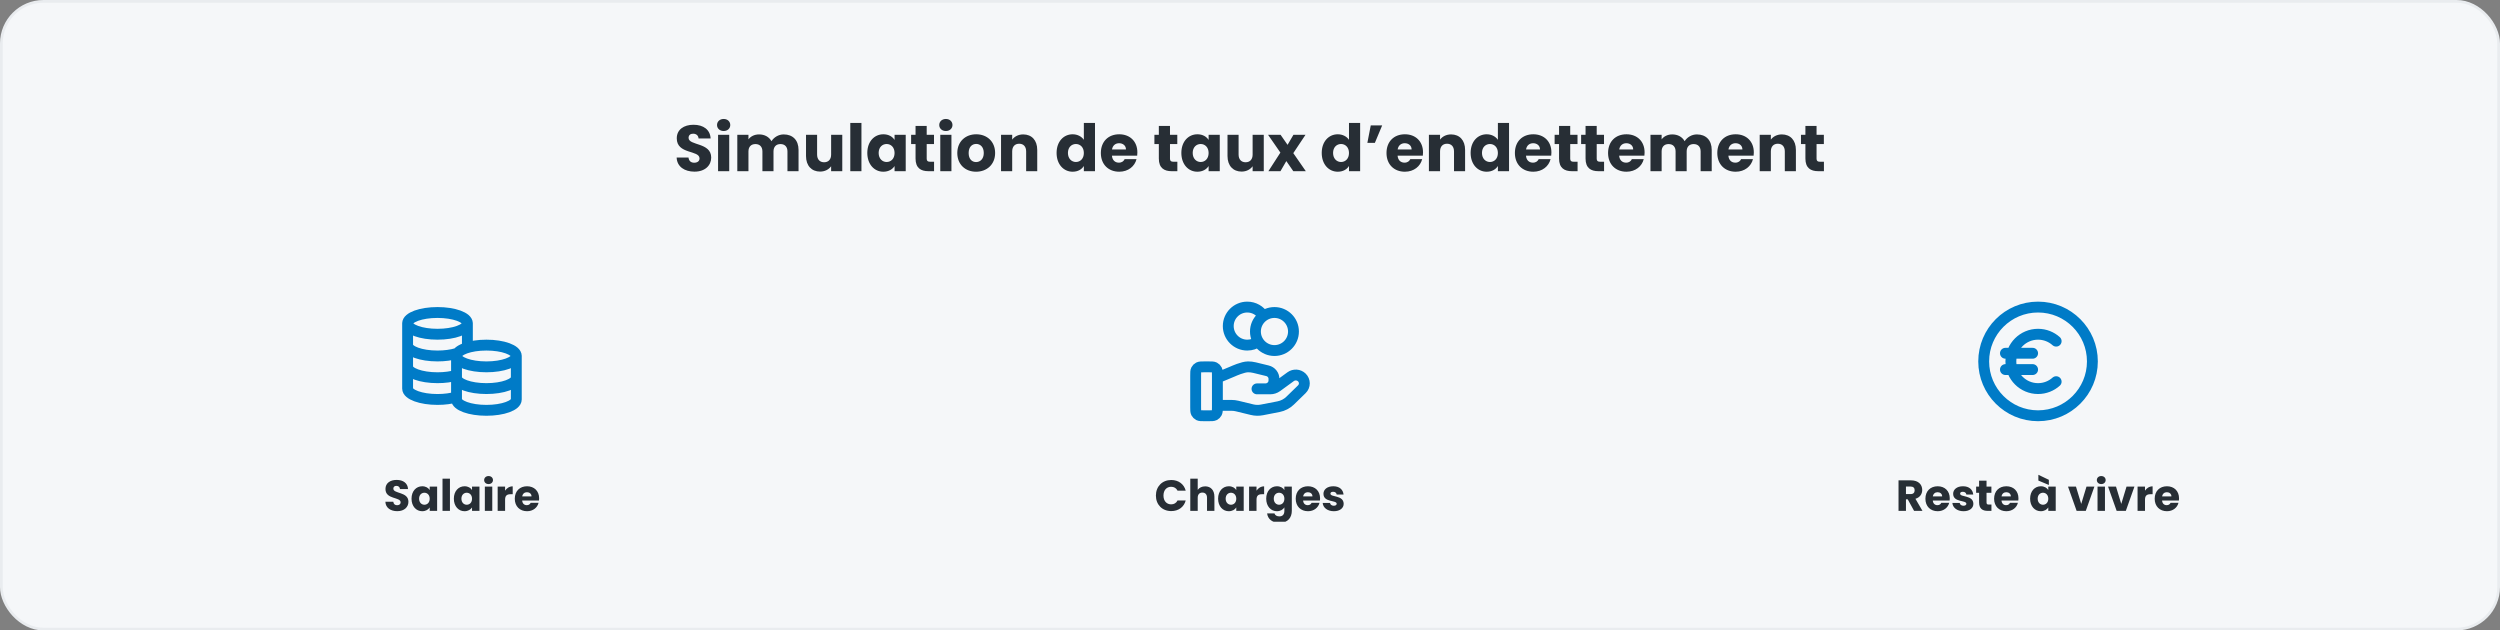 <svg width="920" height="232" viewBox="0 0 920 232" fill="none" xmlns="http://www.w3.org/2000/svg">
<rect x="0" y="0" width="920" height="232" fill="#808080" stroke="none"/>
<rect x="0.5" y="0.5" width="919" height="231" rx="15.5" fill="#F5F7F9"/>
<rect x="0.5" y="0.5" width="919" height="231" rx="15.5" stroke="#E9ECEF"/>
<path d="M261.724 57.984C261.724 60.816 259.516 63.168 255.58 63.168C251.956 63.168 249.124 61.368 249.004 57.96H253.372C253.492 59.256 254.308 59.88 255.46 59.88C256.66 59.88 257.428 59.28 257.428 58.296C257.428 55.176 249.004 56.856 249.052 50.88C249.052 47.688 251.668 45.912 255.196 45.912C258.868 45.912 261.34 47.736 261.508 50.952H257.068C256.996 49.872 256.228 49.224 255.124 49.2C254.14 49.176 253.396 49.68 253.396 50.736C253.396 53.664 261.724 52.344 261.724 57.984ZM264.25 63V49.608H268.354V63H264.25ZM266.314 48.216C264.85 48.216 263.866 47.232 263.866 46.008C263.866 44.76 264.85 43.776 266.314 43.776C267.754 43.776 268.738 44.76 268.738 46.008C268.738 47.232 267.754 48.216 266.314 48.216ZM289.784 63V55.728C289.784 53.976 288.776 53.016 287.216 53.016C285.656 53.016 284.648 53.976 284.648 55.728V63H280.568V55.728C280.568 53.976 279.56 53.016 278 53.016C276.44 53.016 275.432 53.976 275.432 55.728V63H271.328V49.608H275.432V51.288C276.224 50.208 277.592 49.464 279.344 49.464C281.36 49.464 282.992 50.352 283.904 51.96C284.792 50.544 286.472 49.464 288.416 49.464C291.728 49.464 293.864 51.576 293.864 55.176V63H289.784ZM309.958 49.608V63H305.854V61.176C305.038 62.328 303.598 63.144 301.798 63.144C298.702 63.144 296.614 61.008 296.614 57.432V49.608H300.694V56.88C300.694 58.704 301.726 59.712 303.262 59.712C304.846 59.712 305.854 58.704 305.854 56.88V49.608H309.958ZM312.906 63V45.24H317.01V63H312.906ZM319.168 56.28C319.168 52.056 321.784 49.416 325.072 49.416C327.064 49.416 328.48 50.328 329.2 51.504V49.608H333.304V63H329.2V61.104C328.456 62.28 327.04 63.192 325.048 63.192C321.784 63.192 319.168 60.504 319.168 56.28ZM329.2 56.304C329.2 54.168 327.832 52.992 326.272 52.992C324.736 52.992 323.344 54.144 323.344 56.28C323.344 58.416 324.736 59.616 326.272 59.616C327.832 59.616 329.2 58.44 329.2 56.304ZM336.921 58.344V53.016H335.289V49.608H336.921V46.344H341.025V49.608H343.713V53.016H341.025V58.392C341.025 59.184 341.361 59.52 342.273 59.52H343.737V63H341.649C338.865 63 336.921 61.824 336.921 58.344ZM346.023 63V49.608H350.127V63H346.023ZM348.087 48.216C346.623 48.216 345.639 47.232 345.639 46.008C345.639 44.76 346.623 43.776 348.087 43.776C349.527 43.776 350.511 44.76 350.511 46.008C350.511 47.232 349.527 48.216 348.087 48.216ZM366.205 56.304C366.205 60.552 363.133 63.192 359.197 63.192C355.261 63.192 352.285 60.552 352.285 56.304C352.285 52.056 355.333 49.416 359.245 49.416C363.181 49.416 366.205 52.056 366.205 56.304ZM356.461 56.304C356.461 58.56 357.709 59.64 359.197 59.64C360.661 59.64 362.029 58.56 362.029 56.304C362.029 54.024 360.685 52.968 359.245 52.968C357.757 52.968 356.461 54.024 356.461 56.304ZM377.623 63V55.728C377.623 53.904 376.615 52.896 375.055 52.896C373.495 52.896 372.487 53.904 372.487 55.728V63H368.383V49.608H372.487V51.384C373.303 50.256 374.743 49.464 376.543 49.464C379.639 49.464 381.703 51.576 381.703 55.176V63H377.623ZM388.824 56.28C388.824 52.056 391.44 49.416 394.728 49.416C396.504 49.416 398.04 50.232 398.856 51.456V45.24H402.96V63H398.856V61.08C398.112 62.304 396.696 63.192 394.728 63.192C391.44 63.192 388.824 60.504 388.824 56.28ZM398.856 56.304C398.856 54.168 397.488 52.992 395.928 52.992C394.392 52.992 393 54.144 393 56.28C393 58.416 394.392 59.616 395.928 59.616C397.488 59.616 398.856 58.44 398.856 56.304ZM411.833 52.704C410.489 52.704 409.457 53.52 409.217 55.008H414.353C414.353 53.544 413.201 52.704 411.833 52.704ZM418.241 58.56C417.593 61.176 415.217 63.192 411.881 63.192C407.945 63.192 405.113 60.552 405.113 56.304C405.113 52.056 407.897 49.416 411.881 49.416C415.793 49.416 418.553 52.008 418.553 56.088C418.553 56.472 418.529 56.88 418.481 57.288H409.193C409.337 59.04 410.417 59.856 411.737 59.856C412.889 59.856 413.537 59.28 413.873 58.56H418.241ZM426.452 58.344V53.016H424.82V49.608H426.452V46.344H430.556V49.608H433.244V53.016H430.556V58.392C430.556 59.184 430.892 59.52 431.804 59.52H433.268V63H431.18C428.396 63 426.452 61.824 426.452 58.344ZM434.738 56.28C434.738 52.056 437.354 49.416 440.642 49.416C442.634 49.416 444.05 50.328 444.77 51.504V49.608H448.874V63H444.77V61.104C444.026 62.28 442.61 63.192 440.618 63.192C437.354 63.192 434.738 60.504 434.738 56.28ZM444.77 56.304C444.77 54.168 443.402 52.992 441.842 52.992C440.306 52.992 438.914 54.144 438.914 56.28C438.914 58.416 440.306 59.616 441.842 59.616C443.402 59.616 444.77 58.44 444.77 56.304ZM465.067 49.608V63H460.963V61.176C460.147 62.328 458.707 63.144 456.907 63.144C453.811 63.144 451.723 61.008 451.723 57.432V49.608H455.803V56.88C455.803 58.704 456.835 59.712 458.371 59.712C459.955 59.712 460.963 58.704 460.963 56.88V49.608H465.067ZM475.935 63L473.367 59.28L471.207 63H466.767L471.183 56.16L466.647 49.608H471.255L473.823 53.304L475.983 49.608H480.423L475.935 56.352L480.543 63H475.935ZM486.395 56.28C486.395 52.056 489.011 49.416 492.299 49.416C494.075 49.416 495.611 50.232 496.427 51.456V45.24H500.531V63H496.427V61.08C495.683 62.304 494.267 63.192 492.299 63.192C489.011 63.192 486.395 60.504 486.395 56.28ZM496.427 56.304C496.427 54.168 495.059 52.992 493.499 52.992C491.963 52.992 490.571 54.144 490.571 56.28C490.571 58.416 491.963 59.616 493.499 59.616C495.059 59.616 496.427 58.44 496.427 56.304ZM505.948 52.584H503.188L504.436 46.152H508.636L505.948 52.584ZM516.951 52.704C515.607 52.704 514.575 53.52 514.335 55.008H519.471C519.471 53.544 518.319 52.704 516.951 52.704ZM523.359 58.56C522.711 61.176 520.335 63.192 516.999 63.192C513.063 63.192 510.231 60.552 510.231 56.304C510.231 52.056 513.015 49.416 516.999 49.416C520.911 49.416 523.671 52.008 523.671 56.088C523.671 56.472 523.647 56.88 523.599 57.288H514.311C514.455 59.04 515.535 59.856 516.855 59.856C518.007 59.856 518.655 59.28 518.991 58.56H523.359ZM535.076 63V55.728C535.076 53.904 534.068 52.896 532.508 52.896C530.948 52.896 529.94 53.904 529.94 55.728V63H525.836V49.608H529.94V51.384C530.756 50.256 532.196 49.464 533.996 49.464C537.092 49.464 539.156 51.576 539.156 55.176V63H535.076ZM541.192 56.28C541.192 52.056 543.808 49.416 547.096 49.416C548.872 49.416 550.408 50.232 551.224 51.456V45.24H555.328V63H551.224V61.08C550.48 62.304 549.064 63.192 547.096 63.192C543.808 63.192 541.192 60.504 541.192 56.28ZM551.224 56.304C551.224 54.168 549.856 52.992 548.296 52.992C546.76 52.992 545.368 54.144 545.368 56.28C545.368 58.416 546.76 59.616 548.296 59.616C549.856 59.616 551.224 58.44 551.224 56.304ZM564.201 52.704C562.857 52.704 561.825 53.52 561.585 55.008H566.721C566.721 53.544 565.569 52.704 564.201 52.704ZM570.609 58.56C569.961 61.176 567.585 63.192 564.249 63.192C560.313 63.192 557.481 60.552 557.481 56.304C557.481 52.056 560.265 49.416 564.249 49.416C568.161 49.416 570.921 52.008 570.921 56.088C570.921 56.472 570.897 56.88 570.849 57.288H561.561C561.705 59.04 562.785 59.856 564.105 59.856C565.257 59.856 565.905 59.28 566.241 58.56H570.609ZM573.734 58.344V53.016H572.102V49.608H573.734V46.344H577.838V49.608H580.526V53.016H577.838V58.392C577.838 59.184 578.174 59.52 579.086 59.52H580.55V63H578.462C575.678 63 573.734 61.824 573.734 58.344ZM583.484 58.344V53.016H581.852V49.608H583.484V46.344H587.588V49.608H590.276V53.016H587.588V58.392C587.588 59.184 587.924 59.52 588.836 59.52H590.3V63H588.212C585.428 63 583.484 61.824 583.484 58.344ZM598.49 52.704C597.146 52.704 596.114 53.52 595.874 55.008H601.01C601.01 53.544 599.858 52.704 598.49 52.704ZM604.898 58.56C604.25 61.176 601.874 63.192 598.538 63.192C594.602 63.192 591.77 60.552 591.77 56.304C591.77 52.056 594.554 49.416 598.538 49.416C602.45 49.416 605.21 52.008 605.21 56.088C605.21 56.472 605.186 56.88 605.138 57.288H595.85C595.994 59.04 597.074 59.856 598.394 59.856C599.546 59.856 600.194 59.28 600.53 58.56H604.898ZM625.831 63V55.728C625.831 53.976 624.823 53.016 623.263 53.016C621.703 53.016 620.695 53.976 620.695 55.728V63H616.615V55.728C616.615 53.976 615.607 53.016 614.047 53.016C612.487 53.016 611.479 53.976 611.479 55.728V63H607.375V49.608H611.479V51.288C612.271 50.208 613.639 49.464 615.391 49.464C617.407 49.464 619.039 50.352 619.951 51.96C620.839 50.544 622.519 49.464 624.463 49.464C627.775 49.464 629.911 51.576 629.911 55.176V63H625.831ZM638.685 52.704C637.341 52.704 636.309 53.52 636.069 55.008H641.205C641.205 53.544 640.053 52.704 638.685 52.704ZM645.093 58.56C644.445 61.176 642.069 63.192 638.733 63.192C634.797 63.192 631.965 60.552 631.965 56.304C631.965 52.056 634.749 49.416 638.733 49.416C642.645 49.416 645.405 52.008 645.405 56.088C645.405 56.472 645.381 56.88 645.333 57.288H636.045C636.189 59.04 637.269 59.856 638.589 59.856C639.741 59.856 640.389 59.28 640.725 58.56H645.093ZM656.81 63V55.728C656.81 53.904 655.802 52.896 654.242 52.896C652.682 52.896 651.674 53.904 651.674 55.728V63H647.57V49.608H651.674V51.384C652.49 50.256 653.93 49.464 655.73 49.464C658.826 49.464 660.89 51.576 660.89 55.176V63H656.81ZM664.39 58.344V53.016H662.758V49.608H664.39V46.344H668.494V49.608H671.182V53.016H668.494V58.392C668.494 59.184 668.83 59.52 669.742 59.52H671.206V63H669.118C666.334 63 664.39 61.824 664.39 58.344Z" fill="#272E35"/>
<g clip-path="url(#clip0_2254_613)">
<path d="M172 119C172 121.209 167.075 123 161 123C154.925 123 150 121.209 150 119M172 119C172 116.791 167.075 115 161 115C154.925 115 150 116.791 150 119M172 119V127.914C169.557 128.648 168 129.758 168 131M150 119V143C150 145.209 154.925 147 161 147C163.659 147 166.098 146.657 168 146.086V131M150 127C150 129.209 154.925 131 161 131C163.659 131 166.098 130.657 168 130.086M150 135C150 137.209 154.925 139 161 139C163.659 139 166.098 138.657 168 138.086M190 131C190 133.209 185.075 135 179 135C172.925 135 168 133.209 168 131M190 131C190 128.791 185.075 127 179 127C172.925 127 168 128.791 168 131M190 131V147C190 149.209 185.075 151 179 151C172.925 151 168 149.209 168 147V131M190 139C190 141.209 185.075 143 179 143C172.925 143 168 141.209 168 139" stroke="#007BC7" stroke-width="4" stroke-linecap="round" stroke-linejoin="round"/>
<path d="M150.3 184.656C150.3 186.544 148.828 188.112 146.204 188.112C143.788 188.112 141.9 186.912 141.82 184.64H144.732C144.812 185.504 145.356 185.92 146.124 185.92C146.924 185.92 147.436 185.52 147.436 184.864C147.436 182.784 141.82 183.904 141.852 179.92C141.852 177.792 143.596 176.608 145.948 176.608C148.396 176.608 150.044 177.824 150.156 179.968H147.196C147.148 179.248 146.636 178.816 145.9 178.8C145.244 178.784 144.748 179.12 144.748 179.824C144.748 181.776 150.3 180.896 150.3 184.656ZM151.44 183.52C151.44 180.704 153.184 178.944 155.376 178.944C156.704 178.944 157.648 179.552 158.128 180.336V179.072H160.864V188H158.128V186.736C157.632 187.52 156.688 188.128 155.36 188.128C153.184 188.128 151.44 186.336 151.44 183.52ZM158.128 183.536C158.128 182.112 157.216 181.328 156.176 181.328C155.152 181.328 154.224 182.096 154.224 183.52C154.224 184.944 155.152 185.744 156.176 185.744C157.216 185.744 158.128 184.96 158.128 183.536ZM162.844 188V176.16H165.58V188H162.844ZM167.018 183.52C167.018 180.704 168.762 178.944 170.954 178.944C172.282 178.944 173.226 179.552 173.706 180.336V179.072H176.442V188H173.706V186.736C173.21 187.52 172.266 188.128 170.938 188.128C168.762 188.128 167.018 186.336 167.018 183.52ZM173.706 183.536C173.706 182.112 172.794 181.328 171.754 181.328C170.73 181.328 169.802 182.096 169.802 183.52C169.802 184.944 170.73 185.744 171.754 185.744C172.794 185.744 173.706 184.96 173.706 183.536ZM178.422 188V179.072H181.158V188H178.422ZM179.798 178.144C178.822 178.144 178.166 177.488 178.166 176.672C178.166 175.84 178.822 175.184 179.798 175.184C180.758 175.184 181.414 175.84 181.414 176.672C181.414 177.488 180.758 178.144 179.798 178.144ZM185.876 183.856V188H183.14V179.072H185.876V180.56C186.5 179.616 187.476 178.976 188.676 178.976V181.872H187.924C186.628 181.872 185.876 182.32 185.876 183.856ZM193.92 181.136C193.024 181.136 192.336 181.68 192.176 182.672H195.6C195.6 181.696 194.832 181.136 193.92 181.136ZM198.192 185.04C197.76 186.784 196.176 188.128 193.952 188.128C191.328 188.128 189.44 186.368 189.44 183.536C189.44 180.704 191.296 178.944 193.952 178.944C196.56 178.944 198.4 180.672 198.4 183.392C198.4 183.648 198.384 183.92 198.352 184.192H192.16C192.256 185.36 192.976 185.904 193.856 185.904C194.624 185.904 195.056 185.52 195.28 185.04H198.192Z" fill="#272E35"/>
</g>
<g clip-path="url(#clip1_2254_613)">
<path d="M463.059 125.704C461.914 126.52 460.513 127 459 127C455.134 127 452 123.866 452 120C452 116.134 455.134 113 459 113C461.506 113 463.704 114.317 464.941 116.296M448 149.174H453.221C453.901 149.174 454.578 149.255 455.238 149.417L460.754 150.758C461.951 151.049 463.198 151.078 464.407 150.843L470.506 149.656C472.117 149.342 473.599 148.571 474.761 147.441L479.076 143.243C480.308 142.047 480.308 140.105 479.076 138.906C477.966 137.827 476.209 137.705 474.954 138.621L469.925 142.29C469.205 142.816 468.329 143.1 467.427 143.1H462.571L465.662 143.1C467.404 143.1 468.816 141.727 468.816 140.032V139.418C468.816 138.011 467.831 136.784 466.428 136.444L461.657 135.283C460.881 135.095 460.086 135 459.286 135C457.357 135 453.864 136.598 453.864 136.598L448 139.05M476 122C476 125.866 472.866 129 469 129C465.134 129 462 125.866 462 122C462 118.134 465.134 115 469 115C472.866 115 476 118.134 476 122ZM440 138.2L440 149.8C440 150.92 440 151.48 440.218 151.908C440.41 152.284 440.716 152.59 441.092 152.782C441.52 153 442.08 153 443.2 153H444.8C445.92 153 446.48 153 446.908 152.782C447.284 152.59 447.59 152.284 447.782 151.908C448 151.48 448 150.92 448 149.8V138.2C448 137.08 448 136.52 447.782 136.092C447.59 135.716 447.284 135.41 446.908 135.218C446.48 135 445.92 135 444.8 135L443.2 135C442.08 135 441.52 135 441.092 135.218C440.716 135.41 440.41 135.716 440.218 136.092C440 136.52 440 137.08 440 138.2Z" stroke="#007BC7" stroke-width="4" stroke-linecap="round" stroke-linejoin="round"/>
<path d="M425.372 182.368C425.372 179.008 427.708 176.64 431.02 176.64C433.692 176.64 435.708 178.144 436.348 180.576H433.34C432.876 179.616 432.028 179.136 430.988 179.136C429.308 179.136 428.156 180.384 428.156 182.368C428.156 184.352 429.308 185.6 430.988 185.6C432.028 185.6 432.876 185.12 433.34 184.16H436.348C435.708 186.592 433.692 188.08 431.02 188.08C427.708 188.08 425.372 185.728 425.372 182.368ZM438.023 188V176.16H440.759V180.272C441.303 179.504 442.279 178.976 443.511 178.976C445.543 178.976 446.903 180.384 446.903 182.784V188H444.183V183.152C444.183 181.936 443.511 181.264 442.471 181.264C441.431 181.264 440.759 181.936 440.759 183.152V188H438.023ZM448.261 183.52C448.261 180.704 450.005 178.944 452.197 178.944C453.525 178.944 454.469 179.552 454.949 180.336V179.072H457.685V188H454.949V186.736C454.453 187.52 453.509 188.128 452.181 188.128C450.005 188.128 448.261 186.336 448.261 183.52ZM454.949 183.536C454.949 182.112 454.037 181.328 452.997 181.328C451.973 181.328 451.045 182.096 451.045 183.52C451.045 184.944 451.973 185.744 452.997 185.744C454.037 185.744 454.949 184.96 454.949 183.536ZM462.4 183.856V188H459.664V179.072H462.4V180.56C463.024 179.616 464 178.976 465.2 178.976V181.872H464.448C463.152 181.872 462.4 182.32 462.4 183.856ZM465.964 183.52C465.964 180.704 467.708 178.944 469.9 178.944C471.212 178.944 472.172 179.536 472.652 180.336V179.072H475.388V187.984C475.388 190.368 474.012 192.4 470.924 192.4C468.268 192.4 466.54 191.056 466.3 188.928H469.004C469.18 189.6 469.852 190.032 470.796 190.032C471.836 190.032 472.652 189.488 472.652 187.984V186.72C472.156 187.504 471.212 188.128 469.9 188.128C467.708 188.128 465.964 186.336 465.964 183.52ZM472.652 183.536C472.652 182.112 471.74 181.328 470.7 181.328C469.676 181.328 468.748 182.096 468.748 183.52C468.748 184.944 469.676 185.744 470.7 185.744C471.74 185.744 472.652 184.96 472.652 183.536ZM481.303 181.136C480.407 181.136 479.719 181.68 479.559 182.672H482.983C482.983 181.696 482.215 181.136 481.303 181.136ZM485.575 185.04C485.143 186.784 483.559 188.128 481.335 188.128C478.711 188.128 476.823 186.368 476.823 183.536C476.823 180.704 478.679 178.944 481.335 178.944C483.943 178.944 485.783 180.672 485.783 183.392C485.783 183.648 485.767 183.92 485.735 184.192H479.543C479.639 185.36 480.359 185.904 481.239 185.904C482.007 185.904 482.439 185.52 482.663 185.04H485.575ZM494.474 185.408C494.474 186.96 493.098 188.128 490.858 188.128C488.474 188.128 486.874 186.8 486.746 185.072H489.45C489.514 185.696 490.074 186.112 490.826 186.112C491.53 186.112 491.898 185.792 491.898 185.392C491.898 183.952 487.034 184.992 487.034 181.712C487.034 180.192 488.33 178.944 490.666 178.944C492.97 178.944 494.25 180.224 494.426 181.984H491.898C491.818 181.376 491.354 180.976 490.586 180.976C489.946 180.976 489.594 181.232 489.594 181.664C489.594 183.088 494.426 182.08 494.474 185.408Z" fill="#272E35"/>
</g>
<g clip-path="url(#clip2_2254_613)">
<path d="M756.667 125.546C754.897 123.963 752.561 123 750 123C744.477 123 740 127.477 740 133C740 138.523 744.477 143 750 143C752.561 143 754.897 142.037 756.667 140.454M738 136H748M738 130H748M770 133C770 144.046 761.046 153 750 153C738.954 153 730 144.046 730 133C730 121.954 738.954 113 750 113C761.046 113 770 121.954 770 133Z" stroke="#007BC7" stroke-width="4" stroke-linecap="round" stroke-linejoin="round"/>
<path d="M704.592 180.416C704.592 179.584 704.112 179.04 703.088 179.04H701.392V181.824H703.088C704.112 181.824 704.592 181.296 704.592 180.416ZM698.656 176.768H703.248C706 176.768 707.376 178.352 707.376 180.304C707.376 181.712 706.608 183.04 704.88 183.552L707.472 188H704.384L702.048 183.76H701.392V188H698.656V176.768ZM713.03 181.136C712.134 181.136 711.446 181.68 711.286 182.672H714.71C714.71 181.696 713.942 181.136 713.03 181.136ZM717.302 185.04C716.87 186.784 715.286 188.128 713.062 188.128C710.438 188.128 708.55 186.368 708.55 183.536C708.55 180.704 710.406 178.944 713.062 178.944C715.67 178.944 717.51 180.672 717.51 183.392C717.51 183.648 717.494 183.92 717.462 184.192H711.27C711.366 185.36 712.086 185.904 712.966 185.904C713.734 185.904 714.166 185.52 714.39 185.04H717.302ZM726.201 185.408C726.201 186.96 724.825 188.128 722.585 188.128C720.201 188.128 718.601 186.8 718.473 185.072H721.177C721.241 185.696 721.801 186.112 722.553 186.112C723.257 186.112 723.625 185.792 723.625 185.392C723.625 183.952 718.761 184.992 718.761 181.712C718.761 180.192 720.057 178.944 722.393 178.944C724.697 178.944 725.977 180.224 726.153 181.984H723.625C723.545 181.376 723.081 180.976 722.313 180.976C721.673 180.976 721.321 181.232 721.321 181.664C721.321 183.088 726.153 182.08 726.201 185.408ZM728.307 184.896V181.344H727.219V179.072H728.307V176.896H731.043V179.072H732.835V181.344H731.043V184.928C731.043 185.456 731.267 185.68 731.875 185.68H732.851V188H731.459C729.603 188 728.307 187.216 728.307 184.896ZM738.311 181.136C737.415 181.136 736.727 181.68 736.567 182.672H739.991C739.991 181.696 739.223 181.136 738.311 181.136ZM742.583 185.04C742.151 186.784 740.567 188.128 738.343 188.128C735.719 188.128 733.831 186.368 733.831 183.536C733.831 180.704 735.687 178.944 738.343 178.944C740.951 178.944 742.791 180.672 742.791 183.392C742.791 183.648 742.775 183.92 742.743 184.192H736.551C736.647 185.36 737.367 185.904 738.247 185.904C739.015 185.904 739.447 185.52 739.671 185.04H742.583ZM747.081 183.52C747.081 180.704 748.825 178.944 751.017 178.944C752.345 178.944 753.289 179.552 753.769 180.336V179.072H756.505V188H753.769V186.736C753.273 187.52 752.329 188.128 751.001 188.128C748.825 188.128 747.081 186.336 747.081 183.52ZM753.769 183.536C753.769 182.112 752.857 181.328 751.817 181.328C750.793 181.328 749.865 182.096 749.865 183.52C749.865 184.944 750.793 185.744 751.817 185.744C752.857 185.744 753.769 184.96 753.769 183.536ZM750.121 176.848V174.72L753.977 176.576V178.464L750.121 176.848ZM761.027 179.072H763.955L765.891 185.44L767.827 179.072H770.739L767.571 188H764.195L761.027 179.072ZM771.89 188V179.072H774.626V188H771.89ZM773.266 178.144C772.29 178.144 771.634 177.488 771.634 176.672C771.634 175.84 772.29 175.184 773.266 175.184C774.226 175.184 774.882 175.84 774.882 176.672C774.882 177.488 774.226 178.144 773.266 178.144ZM775.761 179.072H778.689L780.625 185.44L782.561 179.072H785.473L782.305 188H778.929L775.761 179.072ZM789.361 183.856V188H786.625V179.072H789.361V180.56C789.985 179.616 790.961 178.976 792.161 178.976V181.872H791.409C790.113 181.872 789.361 182.32 789.361 183.856ZM797.405 181.136C796.509 181.136 795.821 181.68 795.661 182.672H799.085C799.085 181.696 798.317 181.136 797.405 181.136ZM801.677 185.04C801.245 186.784 799.661 188.128 797.437 188.128C794.813 188.128 792.925 186.368 792.925 183.536C792.925 180.704 794.781 178.944 797.437 178.944C800.045 178.944 801.885 180.672 801.885 183.392C801.885 183.648 801.869 183.92 801.837 184.192H795.645C795.741 185.36 796.461 185.904 797.341 185.904C798.109 185.904 798.541 185.52 798.765 185.04H801.677Z" fill="#272E35"/>
</g>
<defs>
<clipPath id="clip0_2254_613">
<rect x="40" y="109" width="260" height="83" rx="16" fill="white"/>
</clipPath>
<clipPath id="clip1_2254_613">
<rect x="330" y="109" width="260" height="83" rx="16" fill="white"/>
</clipPath>
<clipPath id="clip2_2254_613">
<rect x="620" y="109" width="260" height="83" rx="16" fill="white"/>
</clipPath>
</defs>
</svg>
